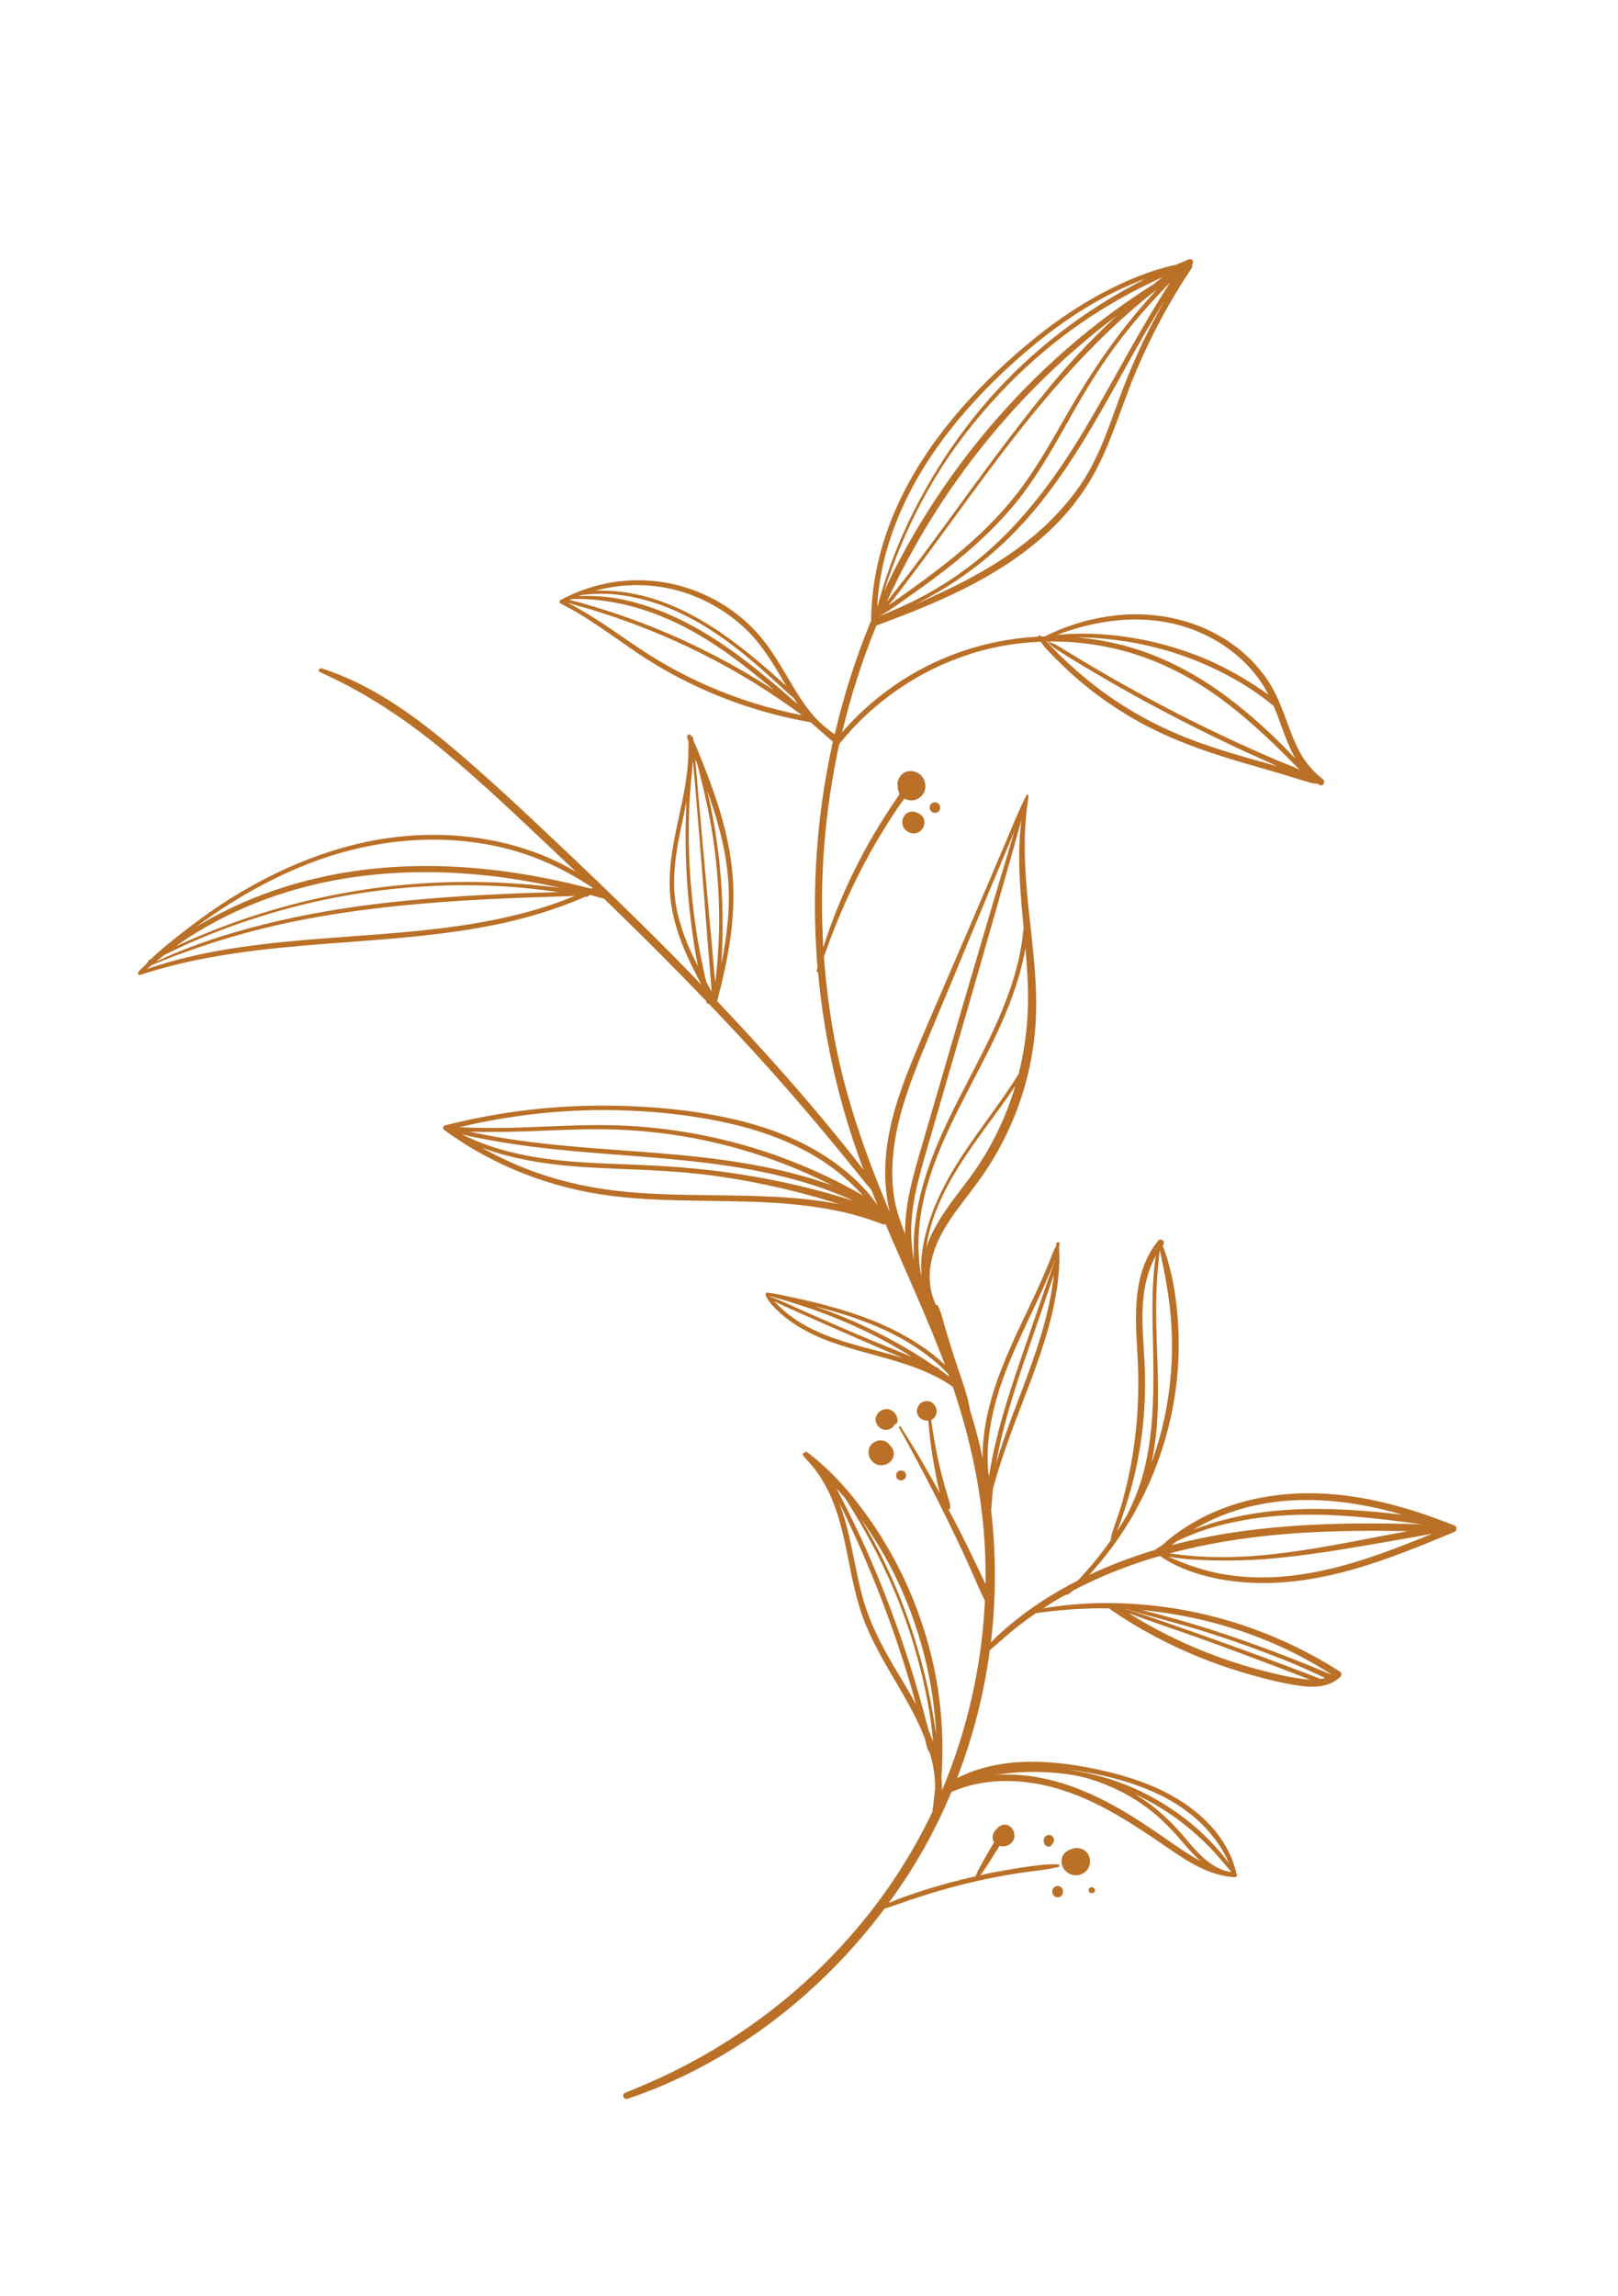<?xml version="1.0" encoding="UTF-8" standalone="no"?>
<!DOCTYPE svg PUBLIC "-//W3C//DTD SVG 1.1//EN" "http://www.w3.org/Graphics/SVG/1.1/DTD/svg11.dtd">
<svg width="100%" height="100%" viewBox="0 0 875 1241" version="1.1" xmlns="http://www.w3.org/2000/svg" xmlns:xlink="http://www.w3.org/1999/xlink" xml:space="preserve" xmlns:serif="http://www.serif.com/" style="fill-rule:evenodd;clip-rule:evenodd;stroke-linejoin:round;stroke-miterlimit:2;">
    <g transform="matrix(6.299,0,0,6.299,660.903,423.794)">
        <path d="M0,67.795C-1.626,67.509 -3.138,66.961 -4.629,66.295C-3.367,66.53 -2.054,66.595 -0.787,66.626C0.803,66.665 2.399,66.624 3.985,66.491C7.236,66.219 10.461,65.669 13.673,65.113C14.66,64.943 15.647,64.771 16.634,64.592C17.098,64.508 17.562,64.423 18.027,64.339C12.31,66.7 6.251,68.896 0,67.795M15.942,64.115C15.354,64.224 14.767,64.332 14.179,64.444C12.588,64.749 10.998,65.062 9.403,65.345C6.26,65.904 3.048,66.364 -0.152,66.347C-1.049,66.342 -1.945,66.302 -2.838,66.222C-3.394,66.172 -3.946,66.1 -4.499,66.026C-0.148,64.861 4.35,64.33 8.854,64.161C10.504,64.099 12.155,64.08 13.807,64.087C14.517,64.091 15.229,64.106 15.942,64.115M-3.889,64.976C-3.098,64.606 -2.294,64.268 -1.458,63.994C0.011,63.511 1.52,63.197 3.051,62.989C6.352,62.54 9.693,62.672 12.997,63.017C13.953,63.116 14.906,63.234 15.859,63.358C16.304,63.417 16.749,63.486 17.196,63.545C16.224,63.489 15.246,63.476 14.276,63.464C12.804,63.447 11.331,63.451 9.858,63.491C6.888,63.57 3.916,63.784 0.976,64.226C-0.811,64.495 -2.584,64.86 -4.33,65.319C-4.187,65.199 -4.036,65.09 -3.889,64.976M3.345,61.802C6.781,61.149 10.312,61.437 13.699,62.234C14.296,62.374 14.887,62.536 15.475,62.707C14.825,62.632 14.175,62.557 13.523,62.495C11.774,62.328 10.019,62.216 8.261,62.208C5.101,62.192 1.938,62.541 -1.081,63.506C-1.551,63.656 -2.021,63.822 -2.485,64.003C-0.704,62.92 1.292,62.192 3.345,61.802M-8.174,70.806C-8.165,70.817 -8.158,70.83 -8.141,70.835C-5.841,71.52 -3.511,72.088 -1.223,72.819C1.047,73.544 3.291,74.352 5.504,75.237C6.632,75.689 7.736,76.191 8.834,76.712C8.719,76.747 8.604,76.784 8.482,76.806C4.039,75.088 -0.44,73.464 -4.944,71.911C-6.065,71.524 -7.187,71.135 -8.324,70.796C-8.274,70.798 -8.225,70.803 -8.174,70.806M-5.813,71.006C-2.286,71.435 1.183,72.363 4.445,73.772C6.179,74.521 7.846,75.42 9.435,76.441C9.432,76.442 9.429,76.442 9.427,76.444C9.422,76.442 9.42,76.439 9.415,76.437C4.998,74.592 0.521,72.917 -4.093,71.628C-5.029,71.365 -5.969,71.109 -6.918,70.895C-6.55,70.927 -6.181,70.962 -5.813,71.006M6.753,76.776C5.439,76.589 4.134,76.27 2.855,75.921C0.137,75.178 -2.506,74.147 -5.016,72.862C-6.048,72.334 -7.056,71.758 -8.043,71.148C-6.048,71.894 -4.019,72.555 -2.014,73.273C0.257,74.087 2.514,74.935 4.769,75.789C5.692,76.139 6.613,76.496 7.533,76.853C7.267,76.84 7.003,76.812 6.753,76.776M-17.921,84.848C-16.192,84.705 -14.448,84.774 -12.737,85.057C-12.499,85.097 -12.264,85.15 -12.027,85.198C-11.667,85.292 -11.31,85.397 -10.957,85.515C-9.544,85.987 -8.19,86.646 -6.957,87.484C-5.644,88.377 -4.535,89.464 -3.509,90.67C-2.982,91.289 -2.447,91.905 -1.829,92.434C-2.59,92.035 -3.318,91.56 -4.026,91.071C-5.587,89.993 -7.138,88.908 -8.782,87.961C-11.83,86.206 -15.199,84.929 -18.761,85.005C-19.006,85.01 -19.251,85.025 -19.495,85.044C-18.973,84.961 -18.448,84.891 -17.921,84.848M-13.063,84.589C-9.264,85.125 -5.196,86.204 -2.248,88.784C-1.033,89.847 -0.041,91.157 0.605,92.634C0.231,92.108 -0.197,91.613 -0.626,91.142C-1.217,90.493 -1.85,89.88 -2.523,89.317C-3.872,88.192 -5.36,87.232 -6.941,86.467C-8.745,85.595 -10.671,85.003 -12.642,84.676C-12.818,84.639 -12.996,84.608 -13.175,84.576C-13.138,84.582 -13.101,84.584 -13.063,84.589M0.163,93.237C-0.407,93.018 -0.931,92.72 -1.418,92.311C-2.103,91.734 -2.676,91.036 -3.254,90.357C-4.258,89.175 -5.349,88.11 -6.633,87.233C-6.929,87.031 -7.231,86.84 -7.54,86.657C-6.032,87.348 -4.604,88.213 -3.297,89.242C-2.543,89.835 -1.823,90.476 -1.149,91.157C-0.45,91.864 0.159,92.637 0.812,93.383C0.593,93.344 0.376,93.295 0.163,93.237M-24.84,79.757C-25.134,78.039 -25.521,76.336 -26,74.66C-26.961,71.288 -28.27,68.01 -29.937,64.925C-30.271,64.308 -30.622,63.698 -30.982,63.094C-29.741,64.836 -28.65,66.677 -27.753,68.621C-25.88,72.675 -24.773,77.077 -24.544,81.54C-24.637,80.943 -24.738,80.349 -24.84,79.757M-25.025,81.622C-25.073,81.498 -25.128,81.377 -25.179,81.254C-25.26,80.967 -25.342,80.682 -25.415,80.401C-25.633,79.566 -25.86,78.734 -26.101,77.906C-26.57,76.281 -27.083,74.67 -27.64,73.073C-28.752,69.881 -30.023,66.737 -31.482,63.687C-31.899,62.815 -32.33,61.949 -32.773,61.09C-32.884,60.876 -32.992,60.657 -33.102,60.437C-32.832,60.741 -32.569,61.051 -32.31,61.364C-30.731,63.86 -29.329,66.441 -28.171,69.172C-26.811,72.382 -25.824,75.751 -25.205,79.181C-25.022,80.19 -24.907,81.204 -24.809,82.22C-24.878,82.019 -24.949,81.818 -25.025,81.622M-28.096,75.865C-29.271,73.888 -30.309,71.881 -30.905,69.649C-31.488,67.466 -31.772,65.213 -32.413,63.044C-32.554,62.567 -32.716,62.097 -32.896,61.634C-32.629,62.175 -32.362,62.717 -32.106,63.263C-31.39,64.795 -30.704,66.34 -30.061,67.904C-28.774,71.032 -27.654,74.229 -26.702,77.474C-26.557,77.969 -26.425,78.468 -26.288,78.966C-26.86,77.916 -27.485,76.893 -28.096,75.865M-18.533,54.489C-17.712,51.466 -16.633,48.515 -15.617,45.553C-15.331,44.719 -15.041,43.885 -14.76,43.048C-14.652,42.729 -14.545,42.41 -14.438,42.091C-14.509,42.69 -14.594,43.287 -14.705,43.879C-14.987,45.385 -15.391,46.866 -15.865,48.322C-16.847,51.338 -18.106,54.253 -19.084,57.27C-19.199,57.625 -19.303,57.981 -19.407,58.337C-19.186,57.041 -18.877,55.756 -18.533,54.489M-20.071,59.065C-20.139,58.357 -20.148,57.645 -20.105,56.936C-20.023,55.559 -19.763,54.195 -19.396,52.867C-18.575,49.902 -17.168,47.148 -15.874,44.37C-15.493,43.553 -15.12,42.733 -14.777,41.899C-14.633,41.548 -14.468,41.183 -14.322,40.811C-14.323,40.83 -14.325,40.849 -14.326,40.868C-14.435,41.085 -14.506,41.324 -14.588,41.556C-14.729,41.954 -14.868,42.352 -15.008,42.75C-15.275,43.51 -15.536,44.272 -15.799,45.033C-16.32,46.546 -16.847,48.059 -17.361,49.574C-18.341,52.454 -19.275,55.371 -19.832,58.366C-19.896,58.713 -19.961,59.065 -20.023,59.418C-20.041,59.3 -20.061,59.183 -20.071,59.065M-24.2,50.295C-24.216,50.284 -24.231,50.274 -24.247,50.263C-24.251,50.227 -24.266,50.192 -24.302,50.168C-24.446,50.07 -24.601,49.992 -24.759,49.92C-25.052,49.72 -25.343,49.518 -25.641,49.327C-26.611,48.701 -27.608,48.116 -28.629,47.574C-30.659,46.495 -32.775,45.563 -34.955,44.827C-33.827,45.111 -32.708,45.426 -31.608,45.803C-29.387,46.565 -27.232,47.576 -25.354,48.999C-24.86,49.372 -24.389,49.772 -23.941,50.199C-23.788,50.346 -23.643,50.501 -23.495,50.654C-23.471,50.722 -23.445,50.79 -23.421,50.858C-23.676,50.663 -23.938,50.479 -24.2,50.295M-27.101,48.97C-28.063,48.578 -29.026,48.185 -29.987,47.788C-31.909,46.995 -33.813,46.157 -35.716,45.321C-36.745,44.87 -37.763,44.371 -38.818,43.986C-38.832,43.972 -38.845,43.957 -38.858,43.942C-34.545,45.097 -30.415,46.774 -26.637,49.158C-26.792,49.095 -26.946,49.033 -27.101,48.97M-28.822,48.854C-31.305,48.18 -33.869,47.619 -36.103,46.288C-36.673,45.947 -37.21,45.557 -37.708,45.118C-37.95,44.904 -38.185,44.682 -38.402,44.444C-38.421,44.424 -38.438,44.404 -38.457,44.384C-37.737,44.749 -36.99,45.065 -36.255,45.396C-35.307,45.822 -34.356,46.244 -33.404,46.661C-31.5,47.494 -29.597,48.331 -27.683,49.143C-27.56,49.195 -27.437,49.247 -27.312,49.299C-27.813,49.14 -28.316,48.991 -28.822,48.854M-25.405,39.779C-25.346,39.383 -25.274,38.99 -25.184,38.601C-24.881,37.303 -24.365,36.053 -23.767,34.866C-22.505,32.368 -20.779,30.155 -19.146,27.897C-18.675,27.247 -18.211,26.592 -17.766,25.924C-17.763,25.92 -17.76,25.915 -17.757,25.911C-18.024,26.809 -18.335,27.694 -18.699,28.557C-19.325,30.042 -20.082,31.472 -20.979,32.812C-21.875,34.151 -22.923,35.382 -23.824,36.718C-24.471,37.676 -25.036,38.691 -25.405,39.779M-25.407,34.776C-24.051,29.776 -21.128,25.414 -19.028,20.724C-18.075,18.595 -17.283,16.379 -16.882,14.081C-16.737,15.756 -16.63,17.433 -16.673,19.115C-16.722,21.052 -16.992,22.984 -17.467,24.863C-17.623,25.123 -17.78,25.381 -17.946,25.635C-18.346,26.246 -18.761,26.846 -19.183,27.442C-20.007,28.604 -20.856,29.748 -21.666,30.921C-23.211,33.163 -24.594,35.526 -25.333,38.165C-25.664,39.348 -25.901,40.652 -25.822,41.905C-25.827,42.008 -25.834,42.11 -25.835,42.213C-26.281,39.767 -26.062,37.188 -25.407,34.776M-26.441,35.703C-26.193,34.313 -25.808,32.952 -25.416,31.596C-25.013,30.205 -24.608,28.814 -24.205,27.422C-22.578,21.811 -20.942,16.201 -19.345,10.581C-18.901,9.018 -18.452,7.457 -18.014,5.893C-17.749,4.951 -17.475,4.009 -17.222,3.063C-17.536,5.38 -17.433,7.749 -17.243,10.077C-17.181,10.855 -17.106,11.632 -17.033,12.411C-17.048,12.434 -17.06,12.462 -17.062,12.497C-17.541,17.763 -20.255,22.406 -22.608,27.02C-24.76,31.235 -26.663,35.697 -26.466,40.524C-26.461,40.632 -26.45,40.739 -26.444,40.847C-26.806,39.17 -26.748,37.419 -26.441,35.703M-28.125,35.658C-28.317,34.54 -28.356,33.395 -28.28,32.264C-28.106,29.68 -27.34,27.178 -26.419,24.772C-25.448,22.232 -24.367,19.732 -23.321,17.224C-22.269,14.698 -21.237,12.164 -20.178,9.642C-19.577,8.211 -18.977,6.779 -18.375,5.348C-18.196,4.921 -18.013,4.494 -17.83,4.066C-17.953,4.476 -18.074,4.886 -18.198,5.295C-18.628,6.721 -19.051,8.149 -19.476,9.576C-20.315,12.395 -21.152,15.216 -21.978,18.04C-22.808,20.882 -23.638,23.725 -24.469,26.568C-24.886,27.999 -25.304,29.429 -25.722,30.86C-26.13,32.254 -26.548,33.649 -26.842,35.074C-27.08,36.23 -27.229,37.437 -27.222,38.636C-27.572,37.651 -27.946,36.701 -28.125,35.658M-43.604,30.347C-45.992,29.82 -48.427,29.481 -50.869,29.341C-53.307,29.203 -55.745,29.296 -58.183,29.398C-59.536,29.454 -60.89,29.509 -62.244,29.519C-62.951,29.524 -63.657,29.515 -64.363,29.493C-64.733,29.481 -65.102,29.458 -65.471,29.445C-60.752,28.329 -55.871,27.823 -51.027,28.021C-48.343,28.13 -45.654,28.423 -43.022,28.967C-40.313,29.528 -37.65,30.4 -35.24,31.774C-33.573,32.723 -32.104,33.923 -30.825,35.317C-34.799,33.021 -39.121,31.337 -43.604,30.347M-64.603,29.835C-63.998,29.863 -63.389,29.855 -62.802,29.858C-61.61,29.865 -60.419,29.832 -59.228,29.788C-56.787,29.699 -54.344,29.566 -51.901,29.659C-47.02,29.844 -42.143,30.841 -37.587,32.613C-36.177,33.161 -34.797,33.782 -33.445,34.462C-36.511,33.346 -39.745,32.683 -42.973,32.244C-47.978,31.563 -53.035,31.43 -58.053,30.878C-59.44,30.725 -60.824,30.54 -62.201,30.304C-62.897,30.185 -63.592,30.055 -64.282,29.908C-64.39,29.885 -64.496,29.859 -64.603,29.835M-42.821,33.283C-45.371,32.943 -47.931,32.767 -50.5,32.667C-53.041,32.567 -55.593,32.5 -58.115,32.149C-59.518,31.953 -60.914,31.674 -62.269,31.257C-62.951,31.047 -63.623,30.804 -64.278,30.521C-64.622,30.373 -64.961,30.212 -65.3,30.052C-64.495,30.267 -63.66,30.409 -62.859,30.561C-61.635,30.793 -60.401,30.976 -59.165,31.132C-56.664,31.446 -54.15,31.641 -51.638,31.835C-46.651,32.22 -41.63,32.612 -36.784,33.927C-35.014,34.407 -33.285,35.017 -31.623,35.778C-35.271,34.612 -39.026,33.789 -42.821,33.283M-43.505,35.292C-46.04,35.261 -48.579,35.24 -51.105,35.003C-53.661,34.762 -56.183,34.269 -58.611,33.433C-60.332,32.841 -61.989,32.087 -63.573,31.199C-63.38,31.271 -63.186,31.34 -62.993,31.406C-61.831,31.805 -60.635,32.103 -59.426,32.325C-56.91,32.788 -54.351,32.922 -51.8,33.025C-49.232,33.129 -46.663,33.229 -44.112,33.554C-41.564,33.878 -39.044,34.37 -36.554,34.998C-35.312,35.312 -34.083,35.67 -32.864,36.058C-36.35,35.378 -39.947,35.336 -43.505,35.292M-42.928,14.3C-42.874,12.908 -42.865,11.513 -42.916,10.122C-43.019,7.331 -43.357,4.549 -43.931,1.816C-44.022,1.378 -44.121,0.942 -44.224,0.507C-43.78,1.748 -43.383,3.003 -43.061,4.28C-42.701,5.705 -42.459,7.162 -42.377,8.63C-42.291,10.191 -42.401,11.762 -42.619,13.308C-42.721,14.031 -42.853,14.75 -42.998,15.465C-42.974,15.077 -42.943,14.689 -42.928,14.3M-44.968,0.925C-45.037,0.117 -45.106,-0.691 -45.178,-1.499C-45.197,-1.712 -45.214,-1.924 -45.231,-2.137C-45.197,-2.052 -45.161,-1.967 -45.127,-1.882C-45.104,-1.822 -45.082,-1.762 -45.059,-1.703C-44.439,0.663 -43.899,3.039 -43.587,5.471C-43.232,8.224 -43.092,11.019 -43.234,13.791C-43.274,14.573 -43.334,15.353 -43.411,16.132C-43.441,16.426 -43.481,16.72 -43.522,17.016C-43.988,11.651 -44.507,6.291 -44.968,0.925M-44.286,16.983C-44.322,16.835 -44.359,16.686 -44.393,16.536C-44.544,15.86 -44.678,15.181 -44.814,14.501C-45.096,13.09 -45.291,11.666 -45.451,10.237C-45.771,7.39 -45.865,4.525 -45.73,1.664C-45.672,0.443 -45.542,-0.768 -45.431,-1.982C-45.365,-1.196 -45.287,-0.41 -45.222,0.371C-45.099,1.834 -44.974,3.296 -44.858,4.76C-44.63,7.689 -44.399,10.616 -44.167,13.544C-44.054,14.972 -43.939,16.4 -43.821,17.828C-43.975,17.546 -44.13,17.265 -44.286,16.983M-45.581,14.44C-46.196,13.083 -46.696,11.663 -46.922,10.186C-47.369,7.25 -46.548,4.35 -45.979,1.485C-46.05,2.805 -46.079,4.128 -46.057,5.45C-46.009,8.336 -45.737,11.183 -45.292,14.032C-45.208,14.569 -45.108,15.104 -45.002,15.636C-45.203,15.241 -45.398,14.843 -45.581,14.44M-54.163,8.983C-59.479,7.59 -64.982,6.829 -70.481,7.087C-75.831,7.337 -81.163,8.614 -85.941,11.062C-86.675,11.437 -87.402,11.843 -88.118,12.274C-87.319,11.691 -86.509,11.125 -85.676,10.587C-83.37,9.101 -80.946,7.806 -78.385,6.818C-73.154,4.799 -67.39,4.156 -61.897,5.433C-59.061,6.093 -56.438,7.298 -54.034,8.914C-54.032,8.915 -54.031,8.917 -54.029,8.919C-54.073,8.941 -54.118,8.962 -54.163,8.983M-68.662,12.564C-73.893,13.112 -79.165,13.248 -84.373,14.016C-87.074,14.414 -89.732,14.987 -92.312,15.877C-92.177,15.764 -92.038,15.654 -91.902,15.542C-87.615,13.767 -83.167,12.441 -78.604,11.583C-73.546,10.63 -68.405,10.165 -63.27,9.899C-60.708,9.766 -58.146,9.694 -55.583,9.607C-59.719,11.325 -64.237,12.1 -68.662,12.564M-90.845,14.688C-90.136,14.349 -89.433,13.992 -88.715,13.675C-87.563,13.167 -86.395,12.697 -85.213,12.265C-82.842,11.399 -80.415,10.685 -77.954,10.125C-73.067,9.012 -67.997,8.549 -62.989,8.723C-60.972,8.794 -58.968,8.982 -56.977,9.277C-61.422,9.391 -65.871,9.597 -70.293,10.036C-75.227,10.526 -80.136,11.363 -84.896,12.764C-87.167,13.432 -89.391,14.247 -91.536,15.241C-91.308,15.054 -91.076,14.871 -90.845,14.688M-89.752,13.866C-88.707,13.129 -87.616,12.457 -86.49,11.85C-84.222,10.629 -81.808,9.68 -79.327,8.988C-73.883,7.471 -68.128,7.254 -62.536,7.92C-60.593,8.152 -58.667,8.499 -56.758,8.924C-61.019,8.376 -65.343,8.255 -69.622,8.598C-74.651,9.001 -79.678,10.084 -84.438,11.748C-85.777,12.215 -87.1,12.732 -88.4,13.295C-88.869,13.499 -89.347,13.706 -89.822,13.919C-89.799,13.901 -89.776,13.883 -89.752,13.866M-29.506,-15.531C-29.518,-15.488 -29.525,-15.444 -29.536,-15.401C-29.561,-15.345 -29.587,-15.289 -29.611,-15.232C-29.299,-20.846 -26.736,-26.118 -23.274,-30.486C-21.483,-32.746 -19.452,-34.821 -17.283,-36.719C-15.31,-38.446 -13.196,-40.022 -10.919,-41.327C-9.658,-42.048 -8.346,-42.682 -6.99,-43.204C-6.863,-43.252 -6.734,-43.289 -6.607,-43.335C-10.113,-41.566 -13.393,-39.343 -16.327,-36.734C-20.515,-33.011 -23.905,-28.47 -26.437,-23.476C-27.182,-22.005 -27.846,-20.495 -28.413,-18.947C-28.693,-18.181 -28.955,-17.408 -29.19,-16.627C-29.301,-16.263 -29.405,-15.898 -29.506,-15.531M-5.91,-42.873C-14.936,-37.193 -22.416,-28.992 -27.47,-19.638C-28.019,-18.622 -28.532,-17.588 -29.018,-16.543C-28.808,-17.203 -28.585,-17.86 -28.345,-18.51C-27.854,-19.839 -27.306,-21.149 -26.699,-22.43C-25.459,-25.048 -23.963,-27.54 -22.205,-29.845C-18.991,-34.06 -15.042,-37.775 -10.541,-40.588C-8.784,-41.686 -6.964,-42.658 -5.082,-43.505C-5.363,-43.303 -5.639,-43.091 -5.91,-42.873M-7.102,-41.226C-6.612,-41.637 -6.114,-42.036 -5.609,-42.427C-6.779,-41.156 -7.889,-39.831 -8.932,-38.451C-10.526,-36.338 -11.936,-34.128 -13.257,-31.836C-14.612,-29.488 -15.925,-27.094 -17.59,-24.946C-19.15,-22.933 -20.999,-21.16 -22.964,-19.545C-24.054,-18.65 -25.183,-17.805 -26.323,-16.977C-26.908,-16.553 -27.498,-16.133 -28.09,-15.718C-28.272,-15.589 -28.455,-15.461 -28.639,-15.333C-28.02,-16.071 -27.446,-16.854 -26.866,-17.618C-26.06,-18.681 -25.266,-19.753 -24.477,-20.83C-22.922,-22.953 -21.376,-25.083 -19.802,-27.192C-16.834,-31.167 -13.686,-35.026 -10.123,-38.488C-9.148,-39.435 -8.142,-40.351 -7.102,-41.226M-9.758,-39.52C-11.503,-37.845 -13.165,-36.067 -14.704,-34.201C-18.002,-30.204 -21.028,-26.001 -24.083,-21.818C-24.959,-20.619 -25.846,-19.429 -26.745,-18.247C-27.412,-17.369 -28.119,-16.514 -28.785,-15.632C-24.389,-25.298 -17.51,-33.83 -9.018,-40.205C-9.265,-39.977 -9.516,-39.753 -9.758,-39.52M-11.786,-30.457C-14.524,-25.879 -17.745,-21.568 -22.086,-18.389C-23.255,-17.533 -24.483,-16.757 -25.762,-16.074C-26.923,-15.453 -28.129,-14.944 -29.336,-14.426C-29.331,-14.436 -29.326,-14.448 -29.321,-14.458C-28.355,-15 -27.453,-15.69 -26.553,-16.322C-25.497,-17.063 -24.458,-17.83 -23.444,-18.629C-21.473,-20.185 -19.598,-21.879 -17.978,-23.804C-16.241,-25.867 -14.876,-28.194 -13.561,-30.539C-12.247,-32.88 -10.9,-35.213 -9.309,-37.38C-7.834,-39.388 -6.194,-41.272 -4.449,-43.049C-7.104,-38.981 -9.294,-34.623 -11.786,-30.457M-7.24,-36.971C-7.84,-35.646 -8.383,-34.297 -8.885,-32.932C-9.391,-31.552 -9.868,-30.158 -10.458,-28.81C-11.016,-27.539 -11.669,-26.317 -12.492,-25.197C-13.249,-24.167 -14.106,-23.206 -15.028,-22.322C-16.927,-20.502 -19.139,-19.021 -21.445,-17.77C-23.063,-16.893 -24.739,-16.12 -26.428,-15.376C-26.312,-15.434 -26.193,-15.49 -26.078,-15.548C-24.935,-16.127 -23.825,-16.775 -22.761,-17.49C-20.59,-18.947 -18.612,-20.673 -16.87,-22.621C-13.249,-26.67 -10.66,-31.48 -8.034,-36.197C-7.041,-37.981 -6.021,-39.752 -4.937,-41.484C-5.767,-40.012 -6.543,-38.511 -7.24,-36.971M-44.074,-8.386C-45.523,-9.017 -46.934,-9.738 -48.294,-10.543C-49.635,-11.336 -50.909,-12.23 -52.191,-13.112C-53.499,-14.012 -54.836,-14.862 -56.244,-15.592C-55.591,-15.357 -54.906,-15.196 -54.243,-14.994C-53.545,-14.78 -52.85,-14.556 -52.159,-14.321C-50.742,-13.838 -49.343,-13.302 -47.966,-12.714C-45.194,-11.53 -42.51,-10.138 -39.951,-8.544C-38.623,-7.718 -37.335,-6.829 -36.074,-5.904C-38.821,-6.439 -41.507,-7.268 -44.074,-8.386M-55.835,-15.872C-52.594,-15.961 -49.392,-15.087 -46.502,-13.651C-43.565,-12.193 -40.965,-10.172 -38.479,-8.052C-42.54,-10.699 -46.938,-12.852 -51.509,-14.44C-52.303,-14.716 -53.102,-14.975 -53.907,-15.212C-54.603,-15.417 -55.312,-15.646 -56.028,-15.779C-55.964,-15.809 -55.9,-15.842 -55.835,-15.872M-54.966,-16.224C-54.461,-16.268 -53.959,-16.325 -53.449,-16.329C-52.767,-16.333 -52.083,-16.28 -51.407,-16.18C-50.097,-15.986 -48.819,-15.63 -47.59,-15.138C-44.99,-14.096 -42.647,-12.482 -40.511,-10.69C-39.267,-9.646 -38.08,-8.539 -36.879,-7.447C-36.854,-7.423 -36.826,-7.412 -36.8,-7.407C-36.681,-7.22 -36.562,-7.033 -36.435,-6.848C-38.07,-8.275 -39.719,-9.687 -41.462,-10.981C-44.252,-13.053 -47.323,-14.797 -50.712,-15.659C-52.203,-16.038 -53.721,-16.204 -55.244,-16.122C-55.152,-16.158 -55.059,-16.189 -54.966,-16.224M-45.724,-16.279C-43.908,-15.617 -42.243,-14.589 -40.85,-13.248C-39.401,-11.854 -38.435,-10.131 -37.421,-8.419C-41.355,-11.972 -45.699,-15.558 -51.068,-16.422C-51.799,-16.539 -52.54,-16.596 -53.28,-16.593C-53.466,-16.593 -53.653,-16.59 -53.842,-16.583C-51.188,-17.306 -48.319,-17.227 -45.724,-16.279M-9.206,-11.614C-6.039,-10.878 -3.102,-9.454 -0.459,-7.572C1.02,-6.518 2.398,-5.339 3.729,-4.107C4.738,-3.174 5.698,-2.195 6.666,-1.221C6.046,-1.53 5.369,-1.76 4.737,-2.03C3.994,-2.347 3.254,-2.67 2.517,-3C1.076,-3.643 -0.351,-4.317 -1.767,-5.012C-4.634,-6.418 -7.449,-7.927 -10.211,-9.529C-10.991,-9.981 -11.767,-10.44 -12.538,-10.907C-12.923,-11.141 -13.309,-11.374 -13.693,-11.607C-13.87,-11.714 -14.044,-11.826 -14.224,-11.926C-14.438,-12.046 -14.671,-12.102 -14.888,-12.218C-14.937,-12.244 -14.982,-12.167 -14.938,-12.135C-14.771,-12.01 -14.642,-11.854 -14.479,-11.726C-14.316,-11.6 -14.136,-11.496 -13.963,-11.385C-13.633,-11.175 -13.303,-10.967 -12.969,-10.762C-12.296,-10.35 -11.62,-9.944 -10.94,-9.543C-9.549,-8.722 -8.144,-7.925 -6.725,-7.152C-3.903,-5.616 -1.033,-4.17 1.883,-2.823C2.701,-2.445 3.522,-2.072 4.347,-1.707C4.477,-1.65 4.608,-1.588 4.739,-1.528C4.161,-1.685 3.583,-1.846 3.006,-2.007C1.188,-2.514 -0.623,-3.055 -2.392,-3.712C-5.647,-4.922 -8.693,-6.623 -11.398,-8.803C-12.146,-9.405 -12.869,-10.034 -13.561,-10.697C-13.907,-11.029 -14.24,-11.372 -14.578,-11.712C-14.746,-11.88 -14.908,-12.057 -15.074,-12.228C-13.104,-12.266 -11.128,-12.06 -9.206,-11.614M-3.559,-13.594C-1.676,-13.06 0.098,-12.104 1.553,-10.793C2.265,-10.153 2.892,-9.426 3.421,-8.628C3.625,-8.32 3.804,-7.998 3.972,-7.672C1.965,-9.1 -0.201,-10.312 -2.515,-11.166C-5.075,-12.112 -7.775,-12.694 -10.5,-12.856C-11.729,-12.93 -12.952,-12.908 -14.175,-12.798C-10.788,-14.07 -7.092,-14.597 -3.559,-13.594M4.299,-6.802C4.333,-6.774 4.368,-6.759 4.403,-6.75C4.545,-6.418 4.68,-6.082 4.807,-5.742C5.233,-4.594 5.655,-3.311 6.288,-2.187C4.525,-4.059 2.616,-5.815 0.577,-7.358C-2.029,-9.33 -4.914,-10.893 -8.068,-11.785C-9.524,-12.197 -11.01,-12.459 -12.503,-12.584C-7.983,-12.551 -3.51,-11.452 0.496,-9.31C1.84,-8.592 3.116,-7.763 4.299,-6.802M-6.795,55.018C-6.618,53.332 -6.575,51.63 -6.646,49.937C-6.718,48.205 -6.91,46.47 -6.81,44.734C-6.725,43.262 -6.41,41.773 -5.686,40.489C-6.134,43.351 -5.946,46.32 -5.908,49.197C-5.864,52.447 -5.907,55.774 -6.71,58.942C-7.044,60.261 -7.551,61.516 -8.159,62.724C-8.389,63.12 -8.622,63.513 -8.871,63.899C-8.923,63.979 -8.981,64.055 -9.034,64.134C-8.787,63.572 -8.599,62.973 -8.408,62.405C-8.148,61.629 -7.915,60.845 -7.708,60.054C-7.274,58.401 -6.974,56.717 -6.795,55.018M-5.357,39.963C-4.956,41.833 -4.58,43.712 -4.417,45.619C-4.235,47.731 -4.272,49.863 -4.538,51.965C-4.811,54.117 -5.321,56.222 -6.06,58.244C-5.835,57.182 -5.682,56.104 -5.6,55.024C-5.351,51.741 -5.662,48.456 -5.665,45.17C-5.667,43.425 -5.553,41.695 -5.357,39.963ZM19.957,63.636C19.576,63.483 19.191,63.337 18.806,63.192C18.804,63.192 18.802,63.191 18.8,63.19C18.799,63.19 18.798,63.19 18.797,63.189C15.591,61.989 12.247,61.092 8.82,60.902C5.539,60.719 2.199,61.19 -0.817,62.53C-2.386,63.228 -3.853,64.152 -5.128,65.301C-5.321,65.422 -5.512,65.547 -5.697,65.679C-5.71,65.688 -5.713,65.701 -5.718,65.712C-7.666,66.293 -9.571,67.007 -11.409,67.875C-11.254,67.702 -11.101,67.528 -10.951,67.358C-10.228,66.537 -9.553,65.674 -8.932,64.774C-8.604,64.297 -8.292,63.81 -7.991,63.316C-7.776,62.992 -7.583,62.654 -7.407,62.298C-6.832,61.259 -6.314,60.188 -5.871,59.086C-4.262,55.086 -3.523,50.772 -3.769,46.464C-3.901,44.139 -4.266,41.791 -5.099,39.608C-5.083,39.588 -5.07,39.566 -5.055,39.547C-4.826,39.267 -5.26,38.912 -5.487,39.191C-7.687,41.886 -7.481,45.53 -7.277,48.79C-7.06,52.27 -7.265,55.718 -7.968,59.136C-8.168,60.114 -8.41,61.084 -8.694,62.041C-8.966,62.952 -9.357,63.846 -9.566,64.772C-9.576,64.815 -9.557,64.839 -9.531,64.857C-9.986,65.504 -10.459,66.141 -10.964,66.751C-11.345,67.211 -11.74,67.661 -12.145,68.101C-12.225,68.187 -12.306,68.271 -12.387,68.355C-12.919,68.627 -13.447,68.909 -13.966,69.209C-15.191,69.919 -16.377,70.704 -17.491,71.578C-18.309,72.22 -19.131,72.905 -19.853,73.671C-19.399,69.917 -19.395,66.111 -19.828,62.358C-19.773,61.736 -19.729,61.112 -19.677,60.488C-19.007,58.004 -18.102,55.588 -17.179,53.186C-16.086,50.34 -14.98,47.471 -14.387,44.471C-14.22,43.627 -14.09,42.774 -14.025,41.916C-13.974,41.218 -13.937,40.498 -14.012,39.797C-13.987,39.67 -13.967,39.541 -13.956,39.413C-13.951,39.343 -14.051,39.278 -14.098,39.35C-14.098,39.351 -14.099,39.352 -14.099,39.353C-14.145,39.324 -14.214,39.335 -14.222,39.404C-14.229,39.473 -14.234,39.542 -14.24,39.61C-14.571,40.215 -14.78,40.901 -15.047,41.533C-15.368,42.294 -15.708,43.046 -16.056,43.795C-16.734,45.262 -17.448,46.712 -18.104,48.19C-19.288,50.852 -20.295,53.652 -20.518,56.578C-20.551,57.018 -20.562,57.46 -20.558,57.901C-20.633,57.547 -20.701,57.192 -20.785,56.84C-21.048,55.744 -21.354,54.663 -21.687,53.59C-21.673,53.579 -21.663,53.563 -21.668,53.538C-21.968,52.048 -22.54,50.63 -23,49.185C-23.229,48.465 -23.453,47.745 -23.673,47.023C-23.899,46.278 -24.062,45.464 -24.398,44.762C-24.432,44.693 -24.518,44.689 -24.562,44.733C-25.051,43.662 -25.219,42.547 -25.038,41.36C-24.823,39.946 -24.191,38.655 -23.409,37.472C-22.52,36.128 -21.471,34.899 -20.555,33.574C-19.661,32.279 -18.882,30.903 -18.235,29.469C-16.913,26.536 -16.134,23.344 -15.99,20.13C-15.857,17.145 -16.235,14.176 -16.558,11.215C-16.922,7.862 -17.179,4.488 -16.623,1.139C-16.617,1.101 -16.627,1.072 -16.646,1.051C-16.643,1.043 -16.64,1.035 -16.637,1.027C-16.602,0.923 -16.742,0.858 -16.793,0.957C-16.805,0.98 -16.815,1.004 -16.827,1.027C-16.835,1.033 -16.844,1.038 -16.848,1.048C-16.856,1.073 -16.864,1.098 -16.873,1.122C-17.475,2.313 -17.974,3.559 -18.494,4.786L-20.132,8.643C-21.231,11.232 -22.357,13.81 -23.463,16.396C-24.556,18.951 -25.694,21.49 -26.734,24.067C-27.723,26.516 -28.582,29.054 -28.839,31.696C-28.961,32.957 -28.953,34.236 -28.771,35.491C-28.712,35.895 -28.639,36.31 -28.545,36.724C-30.561,31.925 -32.305,27.054 -33.271,21.901C-33.712,19.559 -34.012,17.193 -34.183,14.817C-32.808,10.855 -31.017,7.031 -28.782,3.48C-28.431,2.92 -28.067,2.367 -27.694,1.822C-27.566,1.636 -27.42,1.448 -27.275,1.256C-27.067,1.372 -26.831,1.423 -26.591,1.404C-26.011,1.359 -25.527,0.888 -25.481,0.306C-25.457,0.003 -25.523,-0.288 -25.686,-0.545C-25.859,-0.821 -26.146,-0.997 -26.455,-1.079C-26.758,-1.16 -27.077,-1.099 -27.342,-0.938C-27.603,-0.78 -27.775,-0.503 -27.845,-0.21C-27.876,-0.076 -27.872,0.061 -27.844,0.192C-27.849,0.271 -27.847,0.35 -27.834,0.429C-27.809,0.578 -27.758,0.724 -27.683,0.856C-27.783,1.007 -27.882,1.159 -27.98,1.303C-28.313,1.787 -28.639,2.277 -28.954,2.773C-29.588,3.768 -30.192,4.783 -30.752,5.821C-31.867,7.891 -32.832,10.039 -33.641,12.247C-33.855,12.836 -34.054,13.428 -34.239,14.025C-34.588,8.175 -34.126,2.278 -32.862,-3.443C-29.308,-7.876 -24.14,-10.962 -18.528,-11.908C-17.552,-12.072 -16.565,-12.167 -15.577,-12.207C-15.172,-11.63 -14.641,-11.113 -14.151,-10.623C-13.535,-10.005 -12.893,-9.412 -12.228,-8.847C-10.932,-7.746 -9.539,-6.76 -8.085,-5.881C-4.928,-3.975 -1.479,-2.771 2.047,-1.748C3.114,-1.438 4.187,-1.144 5.249,-0.817C5.756,-0.661 6.262,-0.499 6.771,-0.352C7.234,-0.219 7.722,-0.021 8.208,-0.021C8.263,0.015 8.314,0.053 8.371,0.087C8.651,0.254 8.924,-0.204 8.671,-0.398C7.829,-1.043 7.177,-1.81 6.669,-2.743C6.148,-3.698 5.795,-4.734 5.416,-5.751C5.033,-6.781 4.614,-7.797 4.024,-8.729C3.505,-9.551 2.867,-10.297 2.157,-10.96C-0.804,-13.727 -4.923,-14.874 -8.912,-14.489C-11.108,-14.277 -13.257,-13.65 -15.228,-12.661C-15.328,-12.658 -15.429,-12.658 -15.529,-12.654C-15.552,-12.673 -15.573,-12.694 -15.597,-12.712C-15.685,-12.783 -15.777,-12.726 -15.804,-12.643C-19.361,-12.457 -22.871,-11.488 -26.031,-9.755C-28.519,-8.392 -30.761,-6.583 -32.622,-4.444C-31.879,-7.565 -30.9,-10.631 -29.678,-13.603C-24.623,-15.462 -19.533,-17.578 -15.438,-21.17C-13.46,-22.905 -11.814,-24.948 -10.634,-27.305C-9.316,-29.935 -8.51,-32.79 -7.357,-35.493C-6.05,-38.559 -4.471,-41.507 -2.612,-44.275C-2.547,-44.372 -2.552,-44.474 -2.589,-44.559C-2.365,-44.725 -2.55,-45.143 -2.849,-45.025C-3.218,-44.879 -3.582,-44.718 -3.948,-44.562C-6.147,-44.091 -8.287,-43.196 -10.253,-42.151C-12.626,-40.891 -14.83,-39.332 -16.882,-37.601C-21.361,-33.821 -25.447,-29.263 -27.885,-23.881C-29.285,-20.789 -30.11,-17.436 -30.13,-14.035C-31.439,-10.868 -32.48,-7.598 -33.259,-4.266C-33.924,-4.726 -34.544,-5.244 -35.077,-5.856C-35.731,-6.608 -36.279,-7.449 -36.794,-8.301C-37.856,-10.06 -38.815,-11.86 -40.269,-13.34C-42.987,-16.111 -46.8,-17.631 -50.678,-17.474C-52.651,-17.394 -54.576,-16.893 -56.343,-16.021C-56.361,-16.018 -56.38,-16.018 -56.397,-16.015C-56.432,-16.01 -56.448,-15.989 -56.456,-15.964C-56.563,-15.911 -56.67,-15.861 -56.774,-15.805C-56.907,-15.734 -56.93,-15.552 -56.782,-15.479C-53.96,-14.081 -51.527,-12.014 -48.847,-10.377C-46.164,-8.74 -43.278,-7.435 -40.278,-6.497C-38.655,-5.989 -37.002,-5.591 -35.327,-5.299C-34.691,-4.739 -34.057,-4.178 -33.411,-3.629C-33.426,-3.563 -33.443,-3.497 -33.458,-3.431C-33.459,-3.43 -33.46,-3.428 -33.462,-3.427C-33.511,-3.364 -33.518,-3.297 -33.502,-3.237C-34.796,2.747 -35.234,8.919 -34.791,15.048C-34.774,15.271 -34.749,15.492 -34.73,15.715C-34.758,15.816 -34.787,15.916 -34.813,16.017C-34.834,16.092 -34.759,16.137 -34.692,16.132C-34.182,21.806 -32.903,27.381 -30.926,32.725C-30.874,32.865 -30.817,33.003 -30.765,33.142C-31.568,32.08 -32.41,31.045 -33.249,30.017C-34.625,28.33 -36.043,26.677 -37.48,25.043C-39.398,22.863 -41.365,20.727 -43.366,18.622C-43.34,18.598 -43.318,18.567 -43.308,18.523C-43.265,18.344 -43.23,18.161 -43.203,17.978C-43.006,17.417 -42.902,16.798 -42.773,16.236C-42.597,15.463 -42.442,14.684 -42.316,13.9C-42.068,12.357 -41.932,10.795 -41.957,9.232C-42.007,6.224 -42.715,3.315 -43.717,0.491C-43.997,-0.299 -44.294,-1.084 -44.607,-1.862C-44.861,-2.492 -45.101,-3.137 -45.396,-3.751C-45.408,-3.846 -45.419,-3.941 -45.434,-4.036C-45.444,-4.102 -45.522,-4.096 -45.542,-4.044C-45.563,-4.085 -45.581,-4.127 -45.604,-4.167C-45.712,-4.366 -45.984,-4.18 -45.931,-3.99C-45.895,-3.867 -45.853,-3.746 -45.811,-3.624C-45.834,-2.996 -45.812,-2.367 -45.863,-1.739C-45.926,-0.972 -46.034,-0.209 -46.172,0.548C-46.454,2.111 -46.845,3.653 -47.117,5.218C-47.383,6.746 -47.526,8.299 -47.359,9.847C-47.198,11.333 -46.76,12.777 -46.188,14.153C-45.863,14.932 -45.496,15.692 -45.108,16.441C-44.972,16.707 -44.833,16.974 -44.693,17.241C-45.24,16.672 -45.785,16.101 -46.338,15.538C-49.382,12.439 -52.494,9.407 -55.647,6.42C-58.781,3.452 -61.913,0.464 -65.184,-2.353C-68.375,-5.102 -71.841,-7.79 -75.78,-9.374C-76.281,-9.576 -76.79,-9.757 -77.305,-9.924C-77.518,-9.993 -77.664,-9.693 -77.449,-9.598C-73.55,-7.865 -70.011,-5.495 -66.736,-2.773C-63.436,-0.029 -60.326,2.953 -57.204,5.896C-56.63,6.437 -56.061,6.983 -55.489,7.528C-57.099,6.561 -58.861,5.836 -60.656,5.324C-63.423,4.536 -66.325,4.251 -69.194,4.404C-74.795,4.702 -80.174,6.766 -84.915,9.688C-86.242,10.506 -87.516,11.411 -88.754,12.359C-89.846,13.195 -90.957,14.061 -91.952,15.02C-92.031,15.069 -92.114,15.111 -92.191,15.162C-92.228,15.186 -92.219,15.228 -92.193,15.252C-92.243,15.302 -92.297,15.348 -92.346,15.398C-92.359,15.412 -92.359,15.428 -92.362,15.443C-92.572,15.642 -92.781,15.841 -92.981,16.048C-93.006,16.073 -93.014,16.101 -93.016,16.129C-93.151,16.209 -93.055,16.435 -92.892,16.381C-87.802,14.708 -82.443,14.139 -77.129,13.726C-71.959,13.323 -66.759,13.038 -61.679,11.924C-59.262,11.395 -56.921,10.647 -54.656,9.669C-54.635,9.673 -54.613,9.676 -54.592,9.68C-54.482,9.701 -54.407,9.644 -54.372,9.565C-54.37,9.565 -54.368,9.565 -54.366,9.564C-54.317,9.563 -54.284,9.544 -54.26,9.518C-53.862,9.622 -53.465,9.729 -53.069,9.84C-51.341,11.508 -49.626,13.191 -47.932,14.894C-46.714,16.118 -45.51,17.355 -44.314,18.6C-44.299,18.65 -44.285,18.701 -44.269,18.75C-44.236,18.845 -44.145,18.878 -44.06,18.865C-42.344,20.657 -40.651,22.47 -38.994,24.316C-36.107,27.53 -33.342,30.848 -30.634,34.214C-30.467,34.423 -30.289,34.623 -30.116,34.826C-29.937,35.279 -29.749,35.729 -29.563,36.18C-30.749,34.441 -32.395,33.012 -34.157,31.887C-36.476,30.407 -39.069,29.442 -41.738,28.808C-44.454,28.164 -47.25,27.831 -50.034,27.682C-52.665,27.541 -55.309,27.577 -57.934,27.804C-60.908,28.061 -63.855,28.566 -66.749,29.302C-66.906,29.342 -66.931,29.582 -66.809,29.671C-62.591,32.773 -57.595,34.699 -52.407,35.348C-47.404,35.974 -42.345,35.601 -37.327,36.024C-34.546,36.258 -31.776,36.744 -29.171,37.77C-29.069,37.809 -28.977,37.799 -28.9,37.76C-27.187,41.782 -25.337,45.748 -23.796,49.841C-24.11,49.548 -24.433,49.265 -24.77,48.999C-25.664,48.293 -26.63,47.677 -27.634,47.14C-29.846,45.956 -32.245,45.179 -34.67,44.565C-35.38,44.385 -36.093,44.222 -36.809,44.069C-37.56,43.909 -38.314,43.726 -39.078,43.648C-39.142,43.641 -39.185,43.711 -39.168,43.761C-39.189,43.784 -39.203,43.816 -39.19,43.852C-39.014,44.352 -38.589,44.764 -38.221,45.134C-37.811,45.546 -37.353,45.909 -36.872,46.237C-35.913,46.891 -34.862,47.398 -33.776,47.806C-31.286,48.741 -28.643,49.195 -26.159,50.151C-25.504,50.404 -24.861,50.691 -24.245,51.028C-23.924,51.204 -23.612,51.393 -23.31,51.599C-23.245,51.643 -23.183,51.689 -23.119,51.734C-21.317,57.028 -20.273,62.498 -20.307,68.123C-20.308,68.304 -20.312,68.485 -20.316,68.666C-20.588,68.061 -20.876,67.462 -21.16,66.869C-21.624,65.898 -22.101,64.933 -22.589,63.974C-22.879,63.404 -23.184,62.842 -23.482,62.277C-23.405,62.243 -23.347,62.178 -23.344,62.082C-23.335,61.758 -23.451,61.465 -23.546,61.159C-23.64,60.853 -23.73,60.546 -23.817,60.237C-24.004,59.57 -24.179,58.9 -24.327,58.223C-24.592,57.014 -24.814,55.791 -24.978,54.562C-24.973,54.56 -24.968,54.56 -24.964,54.558C-24.842,54.498 -24.728,54.42 -24.651,54.305C-24.586,54.207 -24.557,54.138 -24.525,54.024C-24.506,53.956 -24.507,53.887 -24.506,53.816C-24.504,53.562 -24.645,53.308 -24.832,53.144C-25.017,52.983 -25.281,52.919 -25.521,52.975C-25.527,52.977 -25.534,52.979 -25.541,52.981C-25.57,52.988 -25.602,52.991 -25.631,53.003C-25.649,53.011 -25.665,53.023 -25.683,53.032C-25.703,53.041 -25.724,53.043 -25.743,53.054C-25.854,53.113 -25.955,53.192 -26.028,53.296C-26.191,53.528 -26.262,53.826 -26.15,54.098C-26.097,54.228 -26.004,54.343 -25.893,54.433C-25.892,54.433 -25.892,54.433 -25.891,54.434C-25.847,54.469 -25.8,54.498 -25.75,54.524C-25.725,54.537 -25.699,54.549 -25.672,54.56C-25.666,54.563 -25.66,54.566 -25.654,54.568C-25.636,54.575 -25.615,54.578 -25.597,54.584C-25.56,54.594 -25.522,54.607 -25.484,54.613C-25.399,54.628 -25.312,54.63 -25.227,54.624C-25.119,55.864 -24.974,57.097 -24.755,58.324C-24.639,58.972 -24.518,59.621 -24.376,60.263C-24.332,60.462 -24.284,60.66 -24.238,60.859C-24.707,60.003 -25.183,59.15 -25.671,58.305C-26.289,57.233 -26.941,56.185 -27.604,55.139C-27.66,55.05 -27.782,55.145 -27.733,55.233C-25.646,58.995 -23.669,62.823 -21.88,66.736C-21.373,67.845 -20.908,68.98 -20.372,70.074C-20.369,70.08 -20.364,70.083 -20.361,70.088C-20.625,75.631 -21.858,81.128 -23.998,86.247C-24.015,86.287 -24.033,86.325 -24.051,86.365C-24.044,85.988 -24.06,85.61 -24.1,85.232C-24.036,84.395 -24.007,83.555 -24.009,82.715C-24.013,80.396 -24.254,78.074 -24.739,75.807C-25.717,71.244 -27.594,66.885 -30.283,63.067C-31.779,60.943 -33.547,58.884 -35.64,57.328C-35.738,57.254 -35.84,57.317 -35.862,57.405C-35.963,57.387 -36.056,57.522 -35.986,57.607C-35.68,57.98 -35.341,58.324 -35.04,58.702C-34.729,59.094 -34.452,59.514 -34.2,59.946C-33.699,60.806 -33.321,61.736 -33.018,62.682C-32.342,64.777 -32.058,66.97 -31.545,69.107C-31.286,70.188 -30.97,71.252 -30.54,72.277C-30.12,73.282 -29.615,74.251 -29.084,75.2C-28.035,77.077 -26.857,78.888 -25.965,80.848C-25.811,81.188 -25.667,81.533 -25.531,81.881C-25.448,82.249 -25.365,82.617 -25.222,82.967C-25.2,83.021 -25.162,83.054 -25.12,83.072C-25.011,83.437 -24.91,83.804 -24.834,84.177C-24.698,84.845 -24.641,85.508 -24.636,86.175C-24.702,86.854 -24.794,87.531 -24.874,88.208C-29.545,98.031 -37.666,105.923 -47.457,110.655C-48.696,111.254 -49.968,111.797 -51.245,112.309C-51.577,112.442 -51.384,112.938 -51.047,112.825C-42.285,109.903 -34.532,103.928 -28.979,96.508C-28.084,96.235 -27.206,95.9 -26.316,95.608C-25.36,95.295 -24.396,95.003 -23.424,94.737C-21.467,94.201 -19.479,93.777 -17.473,93.463C-16.344,93.288 -15.185,93.204 -14.073,92.942C-13.958,92.915 -13.924,92.718 -14.068,92.712C-15.064,92.664 -16.072,92.818 -17.057,92.963C-18.07,93.112 -19.079,93.29 -20.082,93.496C-20.306,93.542 -20.528,93.594 -20.751,93.642C-20.445,93.232 -20.162,92.809 -19.891,92.373C-19.732,92.119 -19.574,91.866 -19.416,91.612C-19.314,91.449 -19.207,91.286 -19.105,91.12C-19.067,91.131 -19.031,91.147 -18.992,91.153C-18.71,91.2 -18.383,91.124 -18.162,90.939C-18.04,90.837 -17.933,90.709 -17.881,90.555C-17.811,90.348 -17.812,90.143 -17.873,89.933C-17.981,89.563 -18.355,89.256 -18.752,89.306C-18.852,89.318 -18.939,89.354 -19.021,89.4C-19.125,89.441 -19.219,89.505 -19.291,89.598C-19.309,89.621 -19.322,89.647 -19.337,89.671C-19.35,89.681 -19.364,89.688 -19.377,89.699C-19.492,89.804 -19.594,89.927 -19.648,90.075C-19.711,90.248 -19.721,90.413 -19.674,90.59C-19.652,90.667 -19.618,90.738 -19.574,90.801C-19.679,90.975 -19.777,91.153 -19.878,91.327L-20.327,92.104C-20.628,92.621 -20.913,93.141 -21.157,93.688C-21.164,93.703 -21.157,93.716 -21.159,93.732C-22.8,94.101 -24.427,94.54 -26.022,95.069C-26.896,95.358 -27.781,95.656 -28.627,96.029C-27.635,94.668 -26.706,93.266 -25.868,91.821C-24.875,90.107 -24.003,88.327 -23.24,86.501C-20.486,85.286 -17.356,85.341 -14.478,86.116C-10.799,87.106 -7.611,89.272 -4.509,91.399C-2.836,92.547 -1.014,93.703 1.073,93.808C1.26,93.817 1.334,93.597 1.23,93.494C0.379,89.767 -2.924,87.213 -6.321,85.859C-8.229,85.099 -10.255,84.607 -12.276,84.266C-14.059,83.966 -15.879,83.817 -17.684,83.954C-18.666,84.028 -19.643,84.19 -20.591,84.461C-21.073,84.599 -21.547,84.767 -22.008,84.966C-22.259,85.074 -22.51,85.182 -22.752,85.307C-21.389,81.779 -20.445,78.086 -19.94,74.333C-19.146,73.649 -18.373,72.941 -17.544,72.294C-17.042,71.902 -16.528,71.525 -16.004,71.163C-13.904,70.853 -11.777,70.709 -9.654,70.745C-9.637,70.786 -9.61,70.825 -9.562,70.858C-7.101,72.547 -4.447,73.945 -1.674,75.046C-0.292,75.596 1.12,76.069 2.554,76.469C3.924,76.851 5.331,77.206 6.743,77.396C7.946,77.558 9.263,77.503 10.172,76.598C10.277,76.494 10.257,76.259 10.131,76.179C7.091,74.227 3.771,72.732 0.301,71.73C-3.172,70.727 -6.791,70.247 -10.405,70.291C-12.064,70.311 -13.715,70.468 -15.35,70.74C-15.044,70.54 -14.742,70.333 -14.43,70.144C-14.088,69.937 -13.736,69.747 -13.387,69.553C-13.363,69.587 -13.317,69.606 -13.272,69.577C-13.101,69.466 -12.938,69.337 -12.775,69.206C-11.086,68.312 -9.321,67.56 -7.516,66.933C-6.792,66.682 -6.062,66.456 -5.328,66.244C-4.015,67.175 -2.432,67.741 -0.873,68.096C0.789,68.474 2.502,68.607 4.204,68.559C7.711,68.459 11.118,67.558 14.402,66.378C16.272,65.705 18.109,64.946 19.943,64.182C20.17,64.087 20.203,63.734 19.957,63.636" style="fill:rgb(186,112,38);fill-rule:nonzero;"/>
    </g>
    <g transform="matrix(6.299,0,0,6.299,-1894.88,-305.83)">
        <g transform="matrix(1,0,0,1,380.185,119.201)">
            <path d="M0,-0.131C-0.011,-0.495 -0.28,-0.785 -0.61,-0.896C-0.629,-0.906 -0.646,-0.92 -0.665,-0.929C-0.798,-0.987 -0.933,-1.005 -1.076,-1.002C-1.218,-0.998 -1.348,-0.946 -1.47,-0.879C-1.588,-0.813 -1.68,-0.709 -1.75,-0.594C-1.822,-0.477 -1.873,-0.347 -1.888,-0.208C-1.915,0.05 -1.849,0.325 -1.67,0.519C-1.57,0.628 -1.468,0.712 -1.333,0.777C-1.229,0.827 -1.11,0.86 -0.995,0.867C-0.853,0.874 -0.716,0.863 -0.582,0.809C-0.449,0.756 -0.342,0.674 -0.244,0.571C-0.068,0.383 0.007,0.121 0,-0.131" style="fill:rgb(186,112,38);fill-rule:nonzero;"/>
        </g>
        <g transform="matrix(1,0,0,1,381.54,117.787)">
            <path d="M0,0.135C0.012,0.056 0.004,-0.021 -0.025,-0.096C-0.043,-0.13 -0.062,-0.164 -0.08,-0.198C-0.128,-0.265 -0.189,-0.315 -0.265,-0.348C-0.321,-0.376 -0.38,-0.388 -0.44,-0.384C-0.5,-0.39 -0.558,-0.381 -0.613,-0.357C-0.67,-0.338 -0.719,-0.306 -0.758,-0.262C-0.807,-0.224 -0.842,-0.176 -0.865,-0.117C-0.877,-0.078 -0.888,-0.039 -0.899,0C-0.911,0.079 -0.902,0.156 -0.874,0.231C-0.855,0.264 -0.838,0.299 -0.819,0.333C-0.771,0.4 -0.709,0.449 -0.635,0.483C-0.578,0.51 -0.52,0.522 -0.458,0.518C-0.399,0.525 -0.342,0.516 -0.286,0.492C-0.229,0.472 -0.181,0.441 -0.141,0.396C-0.093,0.359 -0.058,0.31 -0.034,0.252C-0.022,0.213 -0.011,0.174 0,0.135" style="fill:rgb(186,112,38);fill-rule:nonzero;"/>
        </g>
        <g transform="matrix(1,0,0,1,377.878,170.154)">
            <path d="M0,0.399C0.022,0.078 -0.1,-0.22 -0.333,-0.441C-0.568,-0.662 -0.899,-0.729 -1.205,-0.645C-1.476,-0.57 -1.723,-0.348 -1.819,-0.083C-1.873,0.064 -1.899,0.224 -1.866,0.379C-1.828,0.557 -1.746,0.698 -1.621,0.829C-1.436,1.022 -1.144,1.128 -0.878,1.096C-0.756,1.081 -0.637,1.032 -0.534,0.961C-0.52,0.952 -0.503,0.947 -0.488,0.937C-0.485,0.935 -0.483,0.931 -0.48,0.929C-0.479,0.928 -0.479,0.928 -0.479,0.927C-0.476,0.925 -0.475,0.922 -0.473,0.92C-0.376,0.844 -0.305,0.744 -0.253,0.633C-0.13,0.621 -0.008,0.52 0,0.399" style="fill:rgb(186,112,38);fill-rule:nonzero;"/>
        </g>
        <g transform="matrix(1,0,0,1,377.549,173.241)">
            <path d="M0,-0.049C-0.027,-0.237 -0.106,-0.424 -0.232,-0.566C-0.267,-0.605 -0.304,-0.64 -0.342,-0.674C-0.402,-0.766 -0.473,-0.851 -0.562,-0.913C-0.923,-1.158 -1.401,-1.134 -1.75,-0.877C-1.906,-0.762 -2.041,-0.599 -2.103,-0.414C-2.18,-0.185 -2.179,0.039 -2.111,0.27C-1.996,0.661 -1.641,0.973 -1.241,1.041C-0.851,1.109 -0.389,0.939 -0.167,0.602C-0.039,0.409 0.034,0.185 0,-0.049" style="fill:rgb(186,112,38);fill-rule:nonzero;"/>
        </g>
        <g transform="matrix(-0.913,-0.407,-0.407,0.913,377.865,175.457)">
            <path d="M-0.174,-0.823C0.058,-0.794 0.253,-0.646 0.255,-0.393C0.257,-0.183 0.056,0.064 -0.174,0.036C-0.407,0.008 -0.601,-0.141 -0.604,-0.394C-0.606,-0.604 -0.404,-0.851 -0.174,-0.823" style="fill:rgb(186,112,38);fill-rule:nonzero;"/>
        </g>
        <g transform="matrix(1,0,0,1,394.403,208.377)">
            <path d="M0,-0.142C-0.007,-0.489 -0.187,-0.851 -0.481,-1.04C-0.801,-1.245 -1.204,-1.301 -1.562,-1.158C-1.578,-1.152 -1.591,-1.14 -1.606,-1.133C-1.822,-1.085 -2.025,-0.968 -2.18,-0.8C-2.457,-0.501 -2.513,-0.053 -2.367,0.32C-2.218,0.705 -1.896,0.964 -1.504,1.068C-1.159,1.159 -0.751,1.073 -0.467,0.861C-0.147,0.623 0.007,0.25 0,-0.142" style="fill:rgb(186,112,38);fill-rule:nonzero;"/>
        </g>
        <g transform="matrix(1,0,0,1,391.215,206.299)">
            <path d="M0,0.435C0.05,0.373 0.082,0.302 0.094,0.222C0.105,0.146 0.098,0.072 0.07,-0C0.051,-0.055 0.021,-0.102 -0.022,-0.14C-0.059,-0.187 -0.105,-0.221 -0.161,-0.243C-0.233,-0.275 -0.309,-0.287 -0.388,-0.278C-0.543,-0.261 -0.674,-0.162 -0.739,-0.021C-0.763,0.03 -0.778,0.085 -0.788,0.14C-0.8,0.208 -0.787,0.275 -0.766,0.338C-0.758,0.382 -0.749,0.43 -0.73,0.472C-0.701,0.535 -0.671,0.59 -0.615,0.635C-0.562,0.68 -0.503,0.702 -0.435,0.715C-0.398,0.722 -0.36,0.722 -0.324,0.718C-0.299,0.712 -0.274,0.706 -0.25,0.7C-0.213,0.687 -0.182,0.666 -0.155,0.638C-0.134,0.622 -0.117,0.602 -0.106,0.578C-0.105,0.576 -0.105,0.574 -0.104,0.572C-0.099,0.564 -0.091,0.55 -0.084,0.539C-0.085,0.54 -0.085,0.541 -0.085,0.542C-0.084,0.539 -0.083,0.537 -0.082,0.535C-0.077,0.526 -0.073,0.522 -0.066,0.508C-0.062,0.497 -0.062,0.489 -0.059,0.48C-0.055,0.477 -0.051,0.473 -0.047,0.469C-0.051,0.473 -0.055,0.477 -0.059,0.48C-0.058,0.478 -0.058,0.477 -0.058,0.476C-0.04,0.461 -0.016,0.454 0,0.435" style="fill:rgb(186,112,38);fill-rule:nonzero;"/>
        </g>
        <g transform="matrix(1,0,0,1,392.074,210.784)">
            <path d="M0,0.207C0.005,0.174 0.004,0.142 0.002,0.109C0.002,0.108 0.003,0.107 0.003,0.106C0.003,0.103 0.002,0.101 0.002,0.098C0.002,0.094 0.001,0.089 0,0.085C0.001,0.083 0,0.082 0,0.081C0.001,0.039 -0.003,-0.003 -0.014,-0.044C-0.018,-0.063 -0.013,-0.082 -0.02,-0.1C-0.036,-0.142 -0.068,-0.172 -0.097,-0.206C-0.091,-0.203 -0.086,-0.2 -0.08,-0.196L-0.081,-0.198C-0.093,-0.213 -0.106,-0.225 -0.119,-0.238C-0.129,-0.247 -0.131,-0.26 -0.142,-0.269C-0.146,-0.272 -0.151,-0.274 -0.157,-0.278C-0.189,-0.306 -0.225,-0.329 -0.265,-0.347C-0.321,-0.375 -0.38,-0.387 -0.44,-0.383C-0.499,-0.389 -0.557,-0.38 -0.611,-0.356C-0.686,-0.327 -0.749,-0.282 -0.8,-0.221C-0.824,-0.185 -0.849,-0.148 -0.868,-0.108C-0.87,-0.105 -0.872,-0.102 -0.873,-0.098C-0.869,-0.109 -0.899,-0.017 -0.908,0.023C-0.908,0.024 -0.908,0.026 -0.909,0.028C-0.911,0.049 -0.91,0.08 -0.91,0.092C-0.91,0.102 -0.913,0.135 -0.911,0.155L-0.911,0.16C-0.903,0.2 -0.894,0.239 -0.882,0.277C-0.882,0.279 -0.881,0.28 -0.881,0.282C-0.864,0.319 -0.844,0.354 -0.823,0.388L-0.82,0.392C-0.796,0.424 -0.766,0.453 -0.737,0.481C-0.736,0.482 -0.734,0.484 -0.733,0.485L-0.73,0.487C-0.696,0.508 -0.662,0.529 -0.628,0.55C-0.59,0.567 -0.552,0.579 -0.512,0.584C-0.434,0.596 -0.357,0.587 -0.283,0.559C-0.21,0.531 -0.147,0.486 -0.098,0.425C-0.046,0.361 -0.013,0.289 0,0.207" style="fill:rgb(186,112,38);fill-rule:nonzero;"/>
        </g>
        <g transform="matrix(1,0,0,1,394.83,210.738)">
            <path d="M0,0.037C0.004,0.006 -0.001,-0.025 -0.014,-0.054L-0.043,-0.108C-0.068,-0.143 -0.101,-0.17 -0.141,-0.187C-0.148,-0.192 -0.156,-0.196 -0.164,-0.201C-0.168,-0.204 -0.172,-0.206 -0.175,-0.208L-0.182,-0.212C-0.202,-0.224 -0.228,-0.227 -0.251,-0.233C-0.284,-0.239 -0.316,-0.237 -0.349,-0.227C-0.381,-0.222 -0.41,-0.209 -0.437,-0.189C-0.452,-0.173 -0.469,-0.158 -0.484,-0.144C-0.508,-0.117 -0.522,-0.087 -0.529,-0.053C-0.538,-0.033 -0.542,-0.011 -0.539,0.012C-0.543,0.045 -0.538,0.077 -0.524,0.107C-0.515,0.126 -0.504,0.145 -0.494,0.164C-0.468,0.201 -0.434,0.229 -0.392,0.247C-0.368,0.255 -0.346,0.266 -0.321,0.267L-0.313,0.267L-0.301,0.268C-0.292,0.269 -0.282,0.269 -0.273,0.27C-0.242,0.276 -0.211,0.274 -0.182,0.264C-0.15,0.259 -0.123,0.247 -0.098,0.227C-0.082,0.213 -0.067,0.199 -0.052,0.185C-0.03,0.16 -0.016,0.131 -0.01,0.099C-0.001,0.079 0.003,0.058 0,0.037" style="fill:rgb(186,112,38);fill-rule:nonzero;"/>
        </g>
    </g>
</svg>
